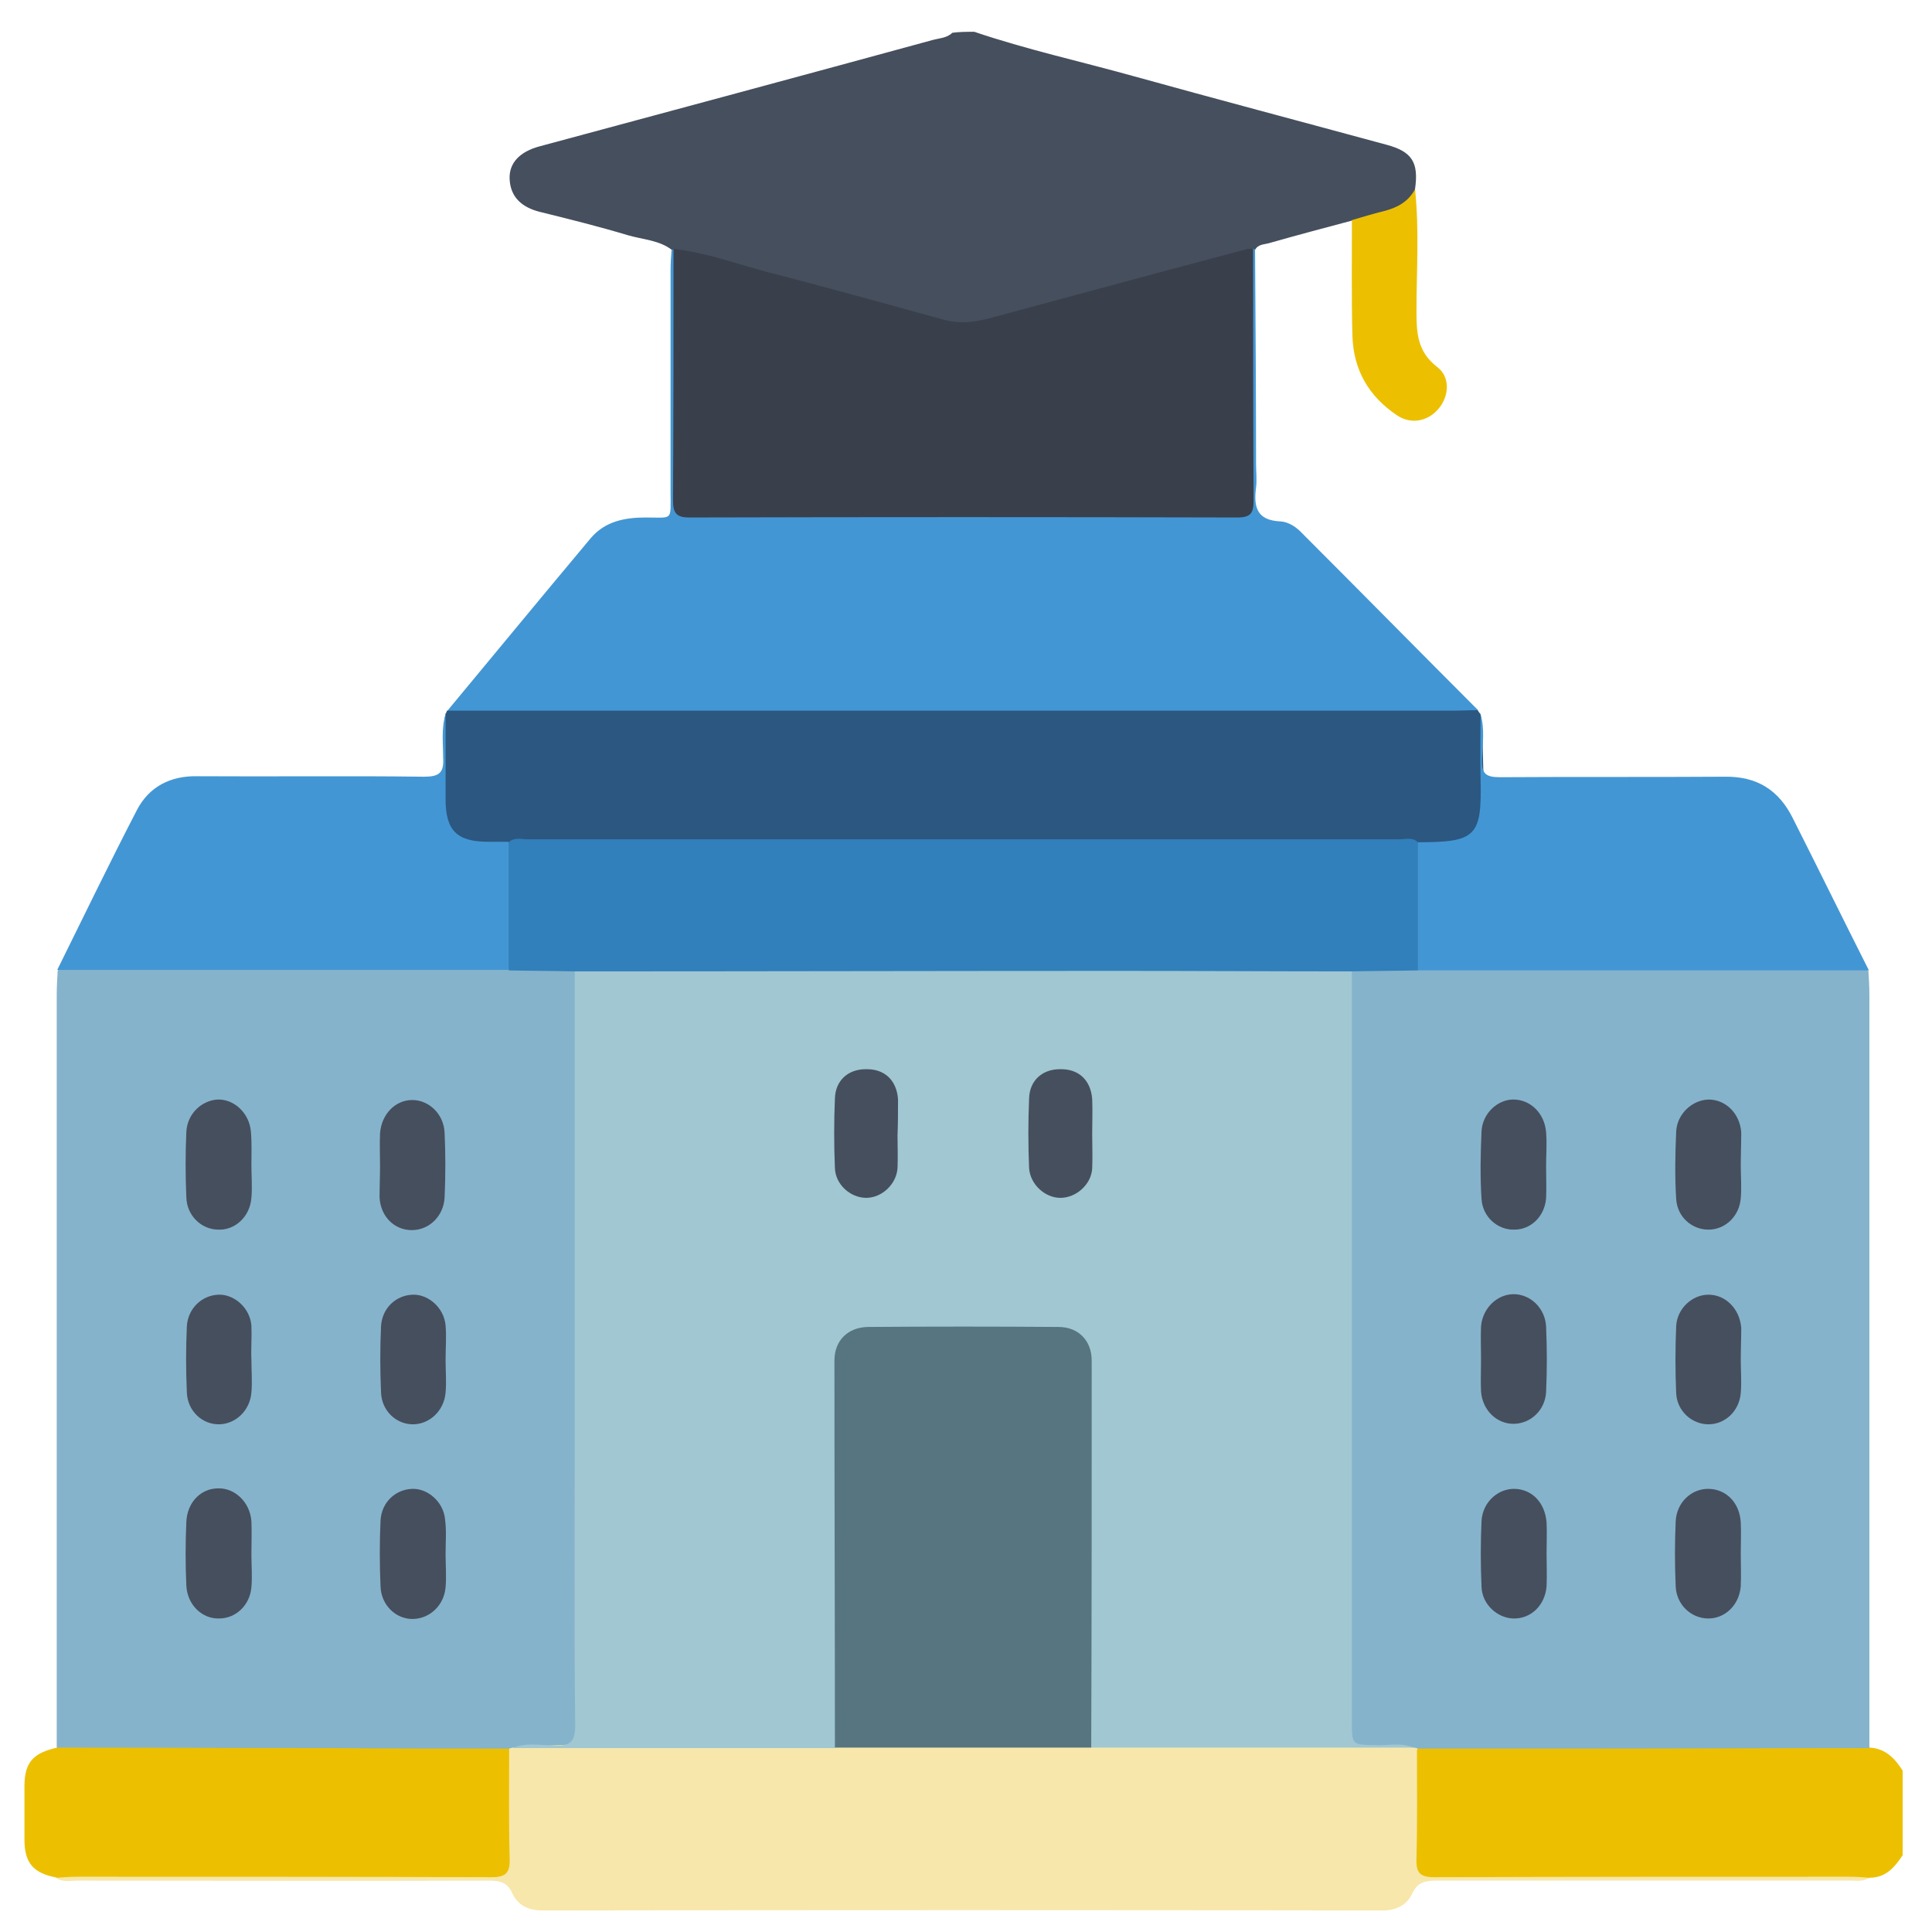 <?xml version="1.0" encoding="utf-8"?>
<!-- Generator: Adobe Illustrator 23.0.0, SVG Export Plug-In . SVG Version: 6.00 Build 0)  -->
<svg version="1.1" id="Layer_1" xmlns="http://www.w3.org/2000/svg" xmlns:xlink="http://www.w3.org/1999/xlink" x="0px" y="0px"
	 width="395px" height="395px" viewBox="0 0 395 395" style="enable-background:new 0 0 395 395;" xml:space="preserve">
<style type="text/css">
	.st0{fill:#464F5E;}
	.st1{fill:#ECC000;}
	.st2{fill:#85B3CB;}
	.st3{fill:#4396D4;}
	.st4{fill:#F7E7AA;}
	.st5{fill:#2B5781;}
	.st6{fill:#ECC001;}
	.st7{fill:#393F4B;}
	.st8{fill:#A0C7D2;}
	.st9{fill:#317FBB;}
	.st10{fill:#567580;}
</style>
<g>
	<path class="st0" d="M199.2,6.5c10.6,3.6,21.5,6,32.3,9c17.3,4.8,34.7,9.4,52,14.1c5.2,1.4,6.6,3.6,5.8,9.1c0.2,2.1-1.2,3.3-2.7,4
		c-3.2,1.6-6.5,2.8-10.2,2.4c-5.6,1.5-11.3,3-16.9,4.6c-1,0.3-2.3,0.2-2.9,1.4c-0.3,0.3-0.6,0.5-1,0.7c-17.9,5-36,9.6-53.9,14.5
		c-2.9,0.8-5.9,0.8-8.9,0.1c-18.1-4.9-36.2-9.7-54.3-14.6c-0.4-0.1-0.7-0.3-1-0.6c-2.6-2.1-6-2.2-9.1-3.1c-6-1.8-12-3.3-18.1-4.8
		c-3.5-0.9-5.9-2.9-6.1-6.6c-0.2-3.3,2-5.7,6.2-6.8c26.7-7.2,53.5-14.4,80.2-21.7c1.4-0.4,3-0.4,4.1-1.5
		C196.2,6.5,197.7,6.5,199.2,6.5z"/>
	<path class="st1" d="M382.3,357.3c3.2,0.2,5.1,2.2,6.7,4.7c0,5.8,0,11.5,0,17.3c-1.6,2.4-3.4,4.6-6.7,4.6c-1.1,0.4-2.2,0.2-3.3,0.2
		c-28.4,0-56.7,0-85.1,0c-4.5,0-4.9-0.3-5-4.8c-0.1-5.9-0.1-11.7,0-17.6c0-1.5,0-3,1-4.3c1.6-1.3,3.5-1.1,5.4-1.1
		c27.4,0,54.7,0,82.1,0C379,356.3,380.7,356.2,382.3,357.3z"/>
	<path class="st2" d="M11.6,357.3c0-51.3,0-102.7,0-154c0-1.6,0.1-3.2,0.2-4.9c1.3-0.9,2.7-1.1,4.3-1.1c29.2,0,58.5-0.2,87.7,0.1
		c4.6,0.3,9.4-1.1,13.9,1c1.2,1.7,1,3.6,1,5.4c0,49.1,0,98.1,0,147.2c0,6.3-0.5,6.7-6.9,6.8c-2.2,0-4.5-0.3-6.7,0.4
		c-0.5,0.1-1,0.2-1.5,0.2c-3,0.4-6,0.2-9,0.2c-25.6,0-51.1,0-76.7,0C15.8,358.7,13.4,359.3,11.6,357.3z"/>
	<path class="st3" d="M256.2,50.9c0.1,0,0.3,0,0.4,0.1c0.1,14.6,0.2,29.2,0.2,43.8c0,1.6,0.2,3.3,0,4.9c-0.5,3.9,0.1,6.7,5,6.9
		c1.7,0.1,3.3,1.2,4.5,2.5c12,12,23.9,24.1,35.9,36.1c-2,1.9-4.5,1.3-6.8,1.3c-38.1,0-76.2,0-114.3,0c-27.7,0-55.5,0-83.2,0
		c-2.2,0-4.5,0.5-6.5-1.1c9.8-11.8,19.6-23.7,29.4-35.4c2.9-3.4,6.9-4.2,11.2-4.2c5.7,0,5.1,0.8,5.1-5.3c0-15.1,0-30.2,0-45.3
		c0-1.4,0.1-2.7,0.2-4.1c0.1-0.1,0.2-0.1,0.4-0.1c1.5,1.7,1.2,3.8,1.2,5.7c0,14.1,0,28.2,0,42.3c0,5.1,0.2,5.4,5.2,5.4
		c35.2,0,70.4,0,105.7,0c5,0,5.2-0.2,5.2-5.4c0-14.1,0-28.2,0-42.3C255,54.6,254.7,52.5,256.2,50.9z"/>
	<path class="st4" d="M104.1,357.5c0.2-0.1,0.5-0.1,0.7-0.2c21.9-1.4,43.9-1.1,65.8-0.9c17.5-0.2,35-0.2,52.5,0
		c21.8,0,43.6-0.4,65.4,0.3c0.5,0.2,0.9,0.4,1.2,0.8c0,7.5,0.1,15-0.1,22.5c-0.1,2.9,0.7,3.8,3.7,3.8c28.2-0.1,56.4-0.1,84.7-0.1
		c1.4,0,2.7,0.1,4.1,0.2c-1.3,1-2.9,0.5-4.4,0.6c-28,0-56,0-84,0c-2.3,0-3.9,0.3-5,2.7c-1.1,2.3-3.2,3.4-6.1,3.4
		c-57.2-0.1-114.5-0.1-171.7,0c-2.9,0-5-1.1-6.1-3.4c-1.1-2.5-2.7-2.7-5-2.7c-28,0.1-56,0-84,0c-1.5,0-3,0.4-4.4-0.6
		c1.8-1.9,4.2-1.3,6.4-1.3c26.1,0,52.1,0,78.2,0c6.5,0,6.5,0,6.5-6.7c0-4.5,0-9,0-13.5C102.8,360.7,102.6,358.9,104.1,357.5z"/>
	<path class="st5" d="M91.4,145.3c68.5,0,137,0,205.5,0c1.7,0,3.5-0.1,5.2-0.1c0.2,0.3,0.4,0.6,0.6,0.8c0.7,5.5,0.3,11.1,0.9,16.6
		c0.8,7.5-3,10.9-10.7,10.7c-1.1,0-2.2-0.1-3.3-0.3c-2.4-0.4-4.7-0.4-7.1-0.4c-57.1,0-114.1,0-171.2,0c-2.4,0-4.7,0-7.1,0.4
		c-0.6,0.1-1.2,0.2-1.8,0.2c-9.9,0.6-14.1-4.3-12-14c1-4.4-0.2-8.9,0.7-13.3C91.2,145.8,91.3,145.6,91.4,145.3z"/>
	<path class="st3" d="M91.1,146c0,5.8,0,11.6,0,17.4c0,6.4,2.3,8.7,8.7,8.7c1.4,0,2.7,0,4.1,0c1,0.9,1.1,2.2,1.1,3.4
		c0.1,6.4,0.1,12.9,0,19.3c0,1.2-0.2,2.5-1.1,3.5c-30.7,0-61.4,0-92.2,0c5.4-10.9,10.7-21.9,16.3-32.7c2.5-4.8,6.9-7,12.3-6.9
		c15.5,0.1,30.9-0.1,46.4,0.1c3.1,0,4.1-0.8,3.9-3.9C90.6,152,90.2,148.9,91.1,146z"/>
	<path class="st1" d="M104.1,357.5c0,7.5-0.1,15,0.1,22.5c0.1,2.9-0.8,3.8-3.7,3.8c-28.2-0.1-56.5-0.1-84.7-0.1
		c-1.4,0-2.7,0.1-4.1,0.2C6.8,383,5,380.9,5,376.1c0-3.6,0-7.2,0-10.9c0-4.8,1.7-6.8,6.7-7.9c19,0,37.9,0.1,56.9,0.1
		C80.4,357.5,92.3,357.5,104.1,357.5z"/>
	<path class="st2" d="M289.8,357.5c-0.2-0.1-0.5-0.2-0.7-0.2c-3.4-0.4-6.7-0.3-10.1-0.2c-2.7,0.1-3.6-1.1-3.7-3.5
		c-0.1-1.2-0.1-2.5-0.1-3.7c0-48.3,0-96.6,0-144.8c0-2.2-0.4-4.5,0.9-6.6c3.1-2.1,6.5-0.9,9.8-1.2c1.4-0.1,2.7,0,4.1,0.1
		c26.8-0.2,53.5,0,80.3-0.1c2.4,0,4.7,0,7.1,0c1.6,0,3.2,0.2,4.6,1.2c0.1,1.6,0.2,3.2,0.2,4.9c0,51.3,0,102.7,0,154
		c-19.2,0-38.4,0.1-57.7,0.1C313,357.5,301.4,357.5,289.8,357.5z"/>
	<path class="st3" d="M382.1,198.4c-30.7,0-61.5,0-92.2,0c-1-1-1.1-2.2-1.1-3.5c-0.1-6.4-0.1-12.9,0-19.3c0-1.2,0.1-2.5,1.1-3.4
		c12,0,13.1-1.2,12.8-13.2c-0.1-4.3,0-8.7,0-13c0.9,3.1,0.4,6.2,0.3,9.3c-0.1,2.8,0.7,3.6,3.6,3.6c15.3-0.1,30.7,0,46-0.1
		c6.6-0.1,11.1,2.7,14,8.6C371.8,177.7,376.9,188.1,382.1,198.4z"/>
	<path class="st6" d="M276.4,45c2.1-0.6,4.3-1.3,6.4-1.8c2.8-0.7,5.1-1.9,6.5-4.5c0.9,8.3,0.3,16.6,0.3,25c0,4.4,0.2,8.2,4.2,11.3
		c2.8,2.1,2.5,6.1,0.2,8.7c-2.2,2.5-5.6,3.1-8.4,1.2c-5.8-3.9-8.9-9.3-9.1-16.3C276.3,60.7,276.4,52.9,276.4,45z"/>
	<path class="st7" d="M256.2,50.9c0,17.1,0,34.2,0.1,51.4c0,2.5-0.5,3.5-3.3,3.5c-37.4-0.1-74.7-0.1-112.1,0c-2.7,0-3.3-1-3.3-3.5
		c0.1-17.1,0.1-34.2,0.1-51.4c6.6,0.7,12.7,3,19.1,4.7c12.1,3.1,24.2,6.5,36.3,9.8c3.6,1,7.1,0.3,10.6-0.7c17-4.6,34-9.2,51-13.7
		C255.2,50.8,255.7,50.9,256.2,50.9z"/>
	<path class="st8" d="M276.4,198.6c0,51.1,0,102.2,0,153.4c0,4.8,0,4.7,4.9,4.8c2.6,0.1,5.2-0.6,7.7,0.5c-22,0-43.9,0-65.9,0
		c-1.6-1.8-1.2-4-1.2-6.1c0-22.7,0-45.4,0-68.1c0-1.4,0-2.7,0-4.1c-0.3-4.1-2.2-6.3-6.3-6.4c-12.5-0.3-25-0.3-37.4,0
		c-4.3,0.1-6.3,2.4-6.3,7.2c-0.1,11.7,0,23.5,0,35.2c0,12.2,0,24.5,0,36.7c0,1.9,0.4,4-1.2,5.7c-22,0-43.9,0-65.9,0
		c2.8-1.2,5.7-0.6,8.5-0.5c3.2,0.1,4.3-0.7,4.3-4.1c-0.2-17.4-0.1-34.7-0.1-52.1c0-34,0-68,0-102c1.3-1.5,3.2-1.3,4.9-1.3
		c49.7,0,99.4,0,149.1,0C273.2,197.3,275.1,197.1,276.4,198.6z"/>
	<path class="st9" d="M276.4,198.6c-15.9,0-31.7-0.1-47.6-0.1c-37.1,0-74.2,0.1-111.3,0.1c-4.5-0.1-9-0.1-13.5-0.2
		c0-8.7,0-17.5,0-26.2c1.2-1.1,2.6-0.6,3.9-0.6c59.4,0,118.7,0,178.1,0c1.3,0,2.8-0.5,3.9,0.6c0,8.7,0,17.5,0,26.2
		C285.4,198.5,280.9,198.5,276.4,198.6z"/>
	<path class="st0" d="M77.7,238.4c0-2.2-0.1-4.5,0-6.7c0.3-3.9,3.1-6.8,6.6-6.8c3.4,0,6.5,2.9,6.6,6.8c0.2,4.3,0.2,8.7,0,13.1
		c-0.2,3.9-3.2,6.7-6.7,6.7c-3.6,0-6.4-2.8-6.6-6.7C77.6,242.6,77.7,240.5,77.7,238.4z"/>
	<path class="st0" d="M91.1,278c0,2.2,0.2,4.5,0,6.7c-0.3,3.7-3.2,6.4-6.5,6.5c-3.5,0.1-6.6-2.7-6.7-6.6c-0.2-4.5-0.2-9,0-13.4
		c0.2-3.8,3.1-6.4,6.5-6.5c3.2-0.1,6.4,2.7,6.7,6.3C91.3,273.3,91.1,275.7,91.1,278C91.1,278,91.1,278,91.1,278z"/>
	<path class="st0" d="M51.4,317.8c0,2.2,0.2,4.5,0,6.7c-0.3,3.7-3.2,6.4-6.6,6.4c-3.5,0.1-6.5-2.8-6.7-6.7c-0.2-4.3-0.2-8.7,0-13.1
		c0.2-4,3-6.8,6.5-6.8c3.4-0.1,6.5,2.8,6.8,6.7C51.5,313.3,51.4,315.5,51.4,317.8z"/>
	<path class="st0" d="M91.1,317.8c0,2.2,0.2,4.5,0,6.7c-0.3,3.7-3.2,6.4-6.6,6.5c-3.5,0.1-6.6-2.8-6.7-6.7c-0.2-4.5-0.2-9,0-13.4
		c0.2-3.8,3.1-6.4,6.5-6.5c3.2-0.1,6.4,2.7,6.7,6.3C91.3,313,91.1,315.4,91.1,317.8C91.1,317.8,91.1,317.8,91.1,317.8z"/>
	<path class="st0" d="M51.4,238.2c0,2.2,0.2,4.5,0,6.7c-0.3,3.9-3.4,6.7-6.9,6.5c-3.4-0.1-6.3-2.9-6.4-6.6c-0.2-4.5-0.2-9,0-13.4
		c0.2-3.7,3.1-6.4,6.4-6.6c3.4-0.1,6.5,2.8,6.8,6.6C51.5,233.7,51.4,236,51.4,238.2z"/>
	<path class="st0" d="M51.4,278c0,2.2,0.2,4.5,0,6.7c-0.3,3.7-3.2,6.4-6.5,6.5c-3.5,0.1-6.6-2.7-6.7-6.6c-0.2-4.5-0.2-9,0-13.4
		c0.2-3.7,3.1-6.4,6.5-6.5c3.2-0.1,6.4,2.7,6.7,6.3C51.5,273.3,51.3,275.7,51.4,278C51.3,278,51.3,278,51.4,278z"/>
	<path class="st10" d="M170.7,357.3c0-26.4-0.1-52.7-0.1-79.1c0-4.1,2.7-6.8,6.8-6.9c13-0.1,26-0.1,39,0c4.1,0,6.8,2.8,6.8,6.9
		c0,26.4,0,52.7-0.1,79.1C205.7,357.3,188.2,357.3,170.7,357.3z"/>
	<path class="st0" d="M316.1,238.3c0,2.2,0.1,4.5,0,6.7c-0.3,3.7-3.1,6.4-6.5,6.4c-3.4,0.1-6.5-2.6-6.7-6.3c-0.3-4.6-0.2-9.2,0-13.8
		c0.2-3.7,3.3-6.5,6.5-6.5c3.5,0,6.4,2.8,6.7,6.7C316.3,233.8,316.1,236.1,316.1,238.3z"/>
	<path class="st0" d="M355.9,317.6c0,2.2,0.1,4.5,0,6.7c-0.3,3.9-3.3,6.7-6.8,6.6c-3.4-0.1-6.3-2.8-6.5-6.5c-0.2-4.5-0.2-9,0-13.4
		c0.2-3.9,3.3-6.7,6.8-6.6c3.6,0.1,6.3,2.9,6.5,6.9C356,313.4,355.9,315.5,355.9,317.6z"/>
	<path class="st0" d="M355.9,238.3c0,2.2,0.2,4.5,0,6.7c-0.3,3.7-3.2,6.4-6.6,6.4c-3.4,0-6.4-2.6-6.6-6.3c-0.3-4.6-0.2-9.2,0-13.8
		c0.2-3.6,3.3-6.4,6.6-6.5c3.5,0,6.4,2.8,6.7,6.7C356,233.9,355.9,236.1,355.9,238.3C355.9,238.3,355.9,238.3,355.9,238.3z"/>
	<path class="st0" d="M302.8,277.9c0-2.2-0.1-4.5,0-6.7c0.3-3.7,3.2-6.5,6.5-6.6c3.5-0.1,6.6,2.8,6.8,6.6c0.2,4.5,0.2,9,0,13.4
		c-0.2,3.7-3.1,6.4-6.5,6.5c-3.5,0.1-6.5-2.7-6.8-6.6C302.7,282.4,302.8,280.2,302.8,277.9z"/>
	<path class="st0" d="M355.9,278.1c0,2.2,0.2,4.5,0,6.7c-0.3,3.7-3.2,6.4-6.6,6.4c-3.4,0-6.4-2.7-6.6-6.3c-0.2-4.6-0.2-9.2,0-13.8
		c0.2-3.6,3.3-6.4,6.6-6.4c3.5,0,6.4,2.9,6.7,6.8C356,273.6,355.9,275.9,355.9,278.1C355.9,278.1,355.9,278.1,355.9,278.1z"/>
	<path class="st0" d="M316.2,317.6c0,2.2,0.1,4.5,0,6.7c-0.3,3.9-3.2,6.7-6.8,6.6c-3.3-0.1-6.4-2.9-6.5-6.5c-0.2-4.5-0.2-9,0-13.4
		c0.2-3.9,3.4-6.7,6.8-6.6c3.6,0.1,6.2,2.9,6.5,6.9C316.3,313.4,316.2,315.5,316.2,317.6z"/>
	<path class="st0" d="M183.5,232.1c0,2.2,0.1,4.5,0,6.7c-0.2,3.3-3.2,6.1-6.4,6.1c-3.2,0-6.3-2.7-6.4-6.1c-0.2-4.7-0.2-9.5,0-14.2
		c0.1-3.7,2.7-6,6.3-6c3.8-0.1,6.3,2.2,6.6,6.1c0,0.2,0,0.5,0,0.7C183.6,227.6,183.6,229.9,183.5,232.1
		C183.6,232.1,183.5,232.1,183.5,232.1z"/>
	<path class="st0" d="M223.3,231.8c0,2.4,0.1,4.7,0,7.1c-0.2,3.3-3.3,6-6.5,6c-3.2,0-6.2-2.8-6.4-6.1c-0.2-4.7-0.2-9.5,0-14.2
		c0.1-3.7,2.7-6,6.3-6c3.8-0.1,6.3,2.2,6.6,6.1C223.4,227,223.3,229.4,223.3,231.8C223.3,231.8,223.3,231.8,223.3,231.8z"/>
</g>
</svg>
